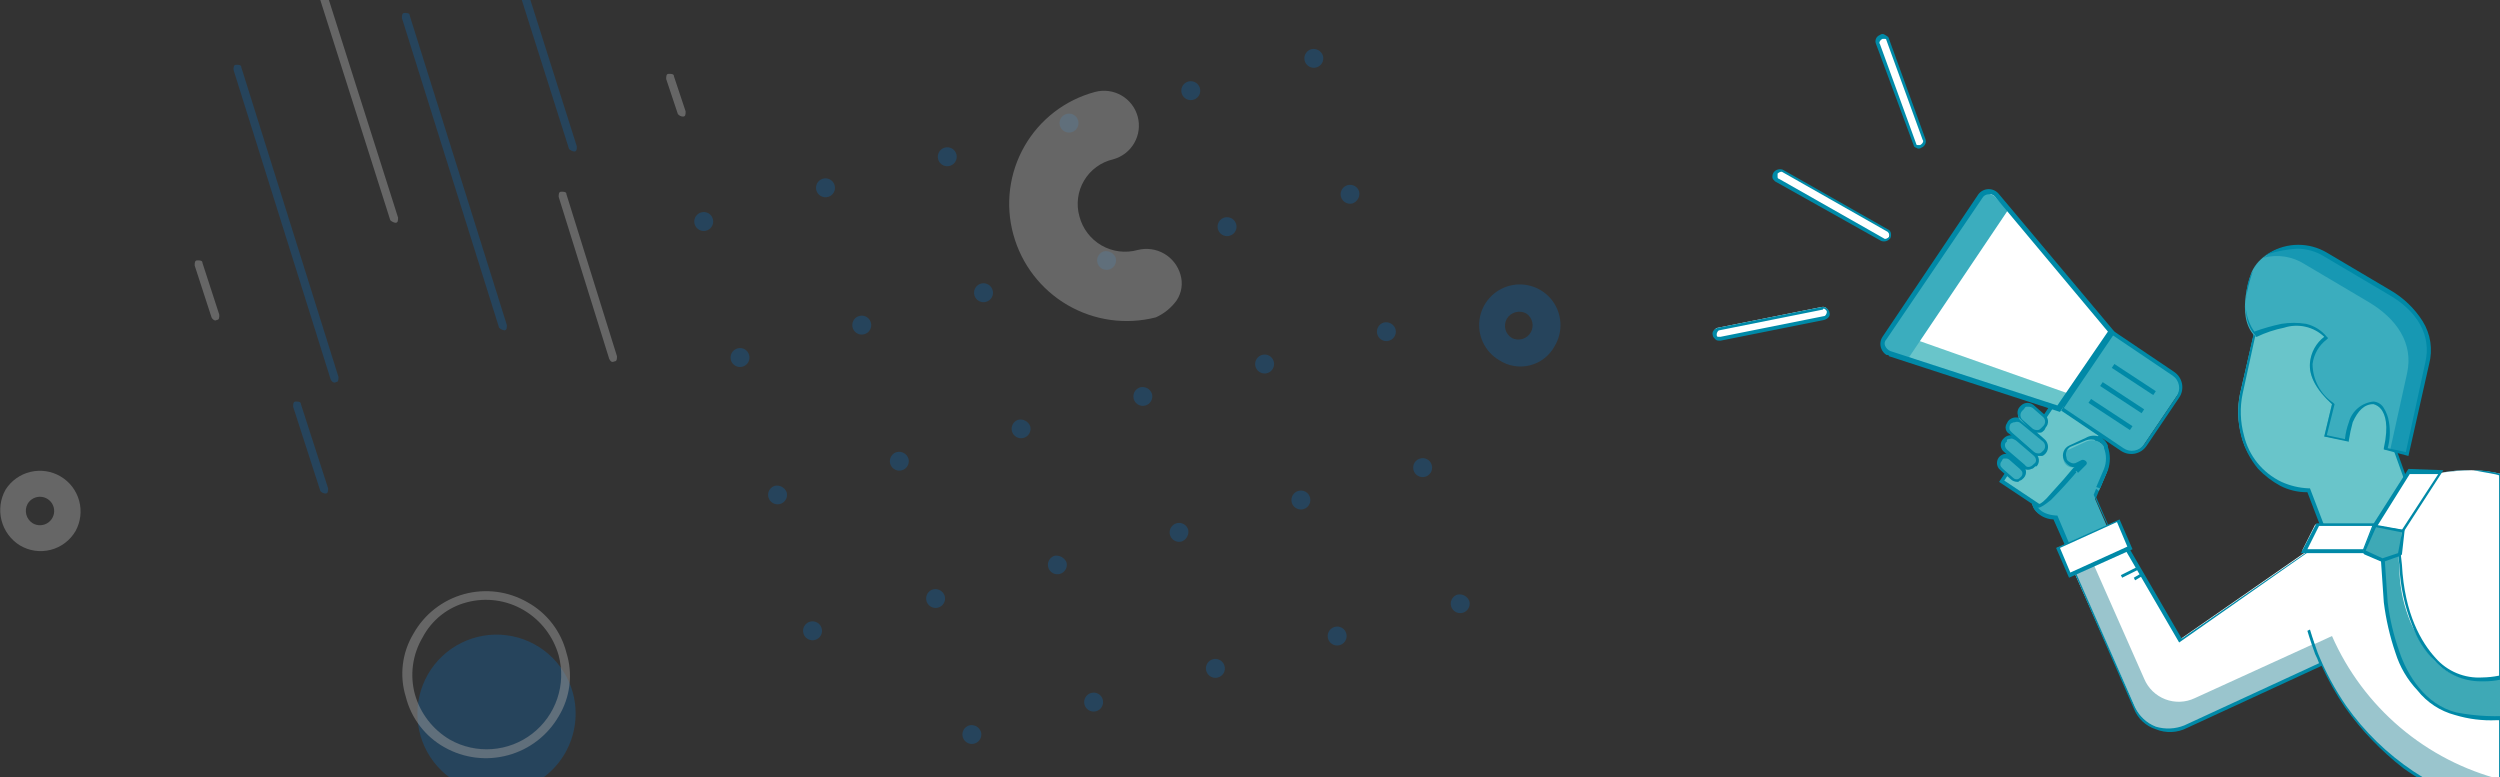 <svg width="193" height="60" viewBox="0 0 193 60" fill="none" xmlns="http://www.w3.org/2000/svg">
<rect x="0" y="0" width="193" height="60" fill="#333333" stroke="none"/>
<g clip-path="url(#clip0_3400_24590)">
<path d="M186.73 40L184.73 34.4L185.63 34.1L186.63 28.3L184.13 27.4L183.33 25.3L182.63 25.7L174.43 23.9L172.93 30.4C172.712 31.46 172.746 32.556 173.03 33.6C173.303 34.762 173.95 35.802 174.871 36.561C175.792 37.32 176.937 37.755 178.13 37.8L179.43 41.2L186.73 40Z" fill="#69C5CA"/>
<path d="M179.43 41.4L186.93 40.1L184.93 34.5L185.73 34.2L186.83 28.3L184.33 27.4L183.53 25.3L182.73 25.7L174.43 23.8L172.93 30.4C172.713 31.493 172.747 32.622 173.03 33.7C173.279 34.617 173.722 35.47 174.33 36.2C174.827 36.718 175.4 37.156 176.03 37.5C176.679 37.835 177.4 38.007 178.13 38L179.43 41.4ZM186.63 39.9L179.63 41.1L178.33 37.7H178.23C177.504 37.67 176.791 37.501 176.13 37.2C175.407 36.856 174.771 36.354 174.269 35.731C173.767 35.108 173.412 34.379 173.23 33.6C172.946 32.556 172.912 31.46 173.13 30.4L174.53 24L182.73 25.8L183.33 25.5L184.13 27.5L186.53 28.4L185.53 34L184.63 34.3L186.63 39.9Z" fill="#0089A7"/>
<path d="M185.83 35L187.33 28C187.83 25.6 186.53 23.7 184.33 22.5L179.43 19.6C178.782 19.207 178.038 19 177.28 19C176.522 19 175.778 19.207 175.13 19.6C174.556 19.913 174.099 20.404 173.83 21C173.83 21 172.53 24.3 174.03 25.9C174.03 25.9 177.93 24 179.53 26.1C179.53 26.1 176.53 28.1 180.03 31.2L179.43 33.7L181.13 34C181.13 34 181.33 31.1 183.23 31.1C183.23 31.1 184.83 31.2 184.13 34.7L185.83 35Z" fill="#3BADBE"/>
<path d="M174.73 19.9C175.269 19.756 175.832 19.726 176.383 19.812C176.934 19.898 177.461 20.098 177.93 20.4L182.83 23.3C185.03 24.6 186.33 26.5 185.83 28.8L184.53 34.7L185.83 35L187.33 28C187.83 25.6 186.53 23.7 184.33 22.5L179.43 19.6C178.782 19.207 178.038 19 177.28 19C176.522 19 175.778 19.207 175.13 19.6C175.016 19.724 174.88 19.825 174.73 19.9Z" fill="#1798B3"/>
<path d="M178.33 48.7C179.301 52.143 181.191 55.257 183.799 57.706C186.407 60.155 189.633 61.847 193.13 62.6V36.6C190.57 35.989 187.876 36.308 185.53 37.5L183.33 40.7H179.13L178.73 42.1L168.23 49.4L163.93 42L159.83 43.5L164.73 54.5C164.885 54.857 165.109 55.179 165.39 55.448C165.671 55.717 166.003 55.928 166.366 56.067C166.729 56.207 167.116 56.273 167.505 56.261C167.893 56.25 168.276 56.161 168.63 56L179.03 51.2" fill="white"/>
<path d="M159.93 43.6L164.83 54.6C164.985 54.957 165.209 55.279 165.49 55.548C165.771 55.817 166.103 56.028 166.466 56.167C166.829 56.307 167.216 56.373 167.605 56.361C167.993 56.35 168.376 56.261 168.73 56.1L179.23 51.2C180.452 54.072 182.357 56.603 184.78 58.572C187.202 60.542 190.068 61.89 193.13 62.5V60.2C190.247 59.467 187.568 58.086 185.298 56.163C183.028 54.239 181.227 51.824 180.03 49.1L178.73 49.7H178.63L169.43 53.9C169.077 54.067 168.694 54.16 168.303 54.174C167.913 54.189 167.524 54.124 167.159 53.984C166.795 53.843 166.463 53.631 166.182 53.359C165.902 53.087 165.68 52.76 165.53 52.4L161.33 42.9L159.93 43.6Z" fill="#9AC5CD"/>
<path d="M160.53 36.2L162.53 36.4L161.73 38.5L162.73 40.8L163.13 41.7L159.73 42.6L158.53 40C156.83 39.9 156.83 38.6 156.83 38.6C158.183 38.002 159.432 37.191 160.53 36.2Z" fill="#3BADBE"/>
<path d="M159.73 42.8L163.33 41.8L162.83 40.7L161.83 38.4L162.73 36.2L160.53 36C159.458 37.004 158.245 37.846 156.93 38.5H156.83V38.6C156.846 38.845 156.914 39.084 157.03 39.3C157.201 39.54 157.426 39.737 157.686 39.876C157.946 40.015 158.235 40.092 158.53 40.1L159.73 42.8ZM163.03 41.6L159.93 42.4L158.83 39.8H158.73C157.33 39.7 157.13 38.9 157.13 38.6C158.416 37.947 159.596 37.105 160.63 36.1L162.43 36.2L161.63 38.2L162.73 40.6L163.03 41.6Z" fill="#0089A7"/>
<path d="M193.23 62.8V36.6H193.13C192.382 36.389 191.607 36.288 190.83 36.3C190.027 36.317 189.225 36.384 188.43 36.5C187.434 36.694 186.461 36.996 185.53 37.4L183.43 40.6H179.23L178.83 42.1L168.43 49.3L164.13 41.9L159.83 43.5L164.73 54.7C164.876 55.077 165.104 55.416 165.398 55.693C165.692 55.97 166.045 56.178 166.43 56.3C166.814 56.457 167.227 56.529 167.641 56.512C168.055 56.495 168.461 56.389 168.83 56.2L179.23 51.4C179.74 52.515 180.342 53.585 181.03 54.6C182.293 56.378 183.809 57.961 185.53 59.3C187.812 60.928 190.396 62.084 193.13 62.7L193.23 62.8ZM192.93 36.7V62.4C188.16 61.306 183.959 58.493 181.13 54.5C180.249 53.218 179.511 51.843 178.93 50.4C178.53 49.3 178.33 48.6 178.33 48.6L178.13 48.7C178.13 48.7 178.33 49.4 178.73 50.5C178.848 50.725 178.948 50.959 179.03 51.2L168.63 56C167.929 56.282 167.153 56.317 166.43 56.1C165.723 55.825 165.15 55.288 164.83 54.6L160.03 43.7L163.93 42.2L168.23 49.6L178.93 42.1L179.33 40.7H183.53L185.73 37.4C187.351 36.624 189.134 36.247 190.93 36.3C191.93 36.5 192.73 36.6 192.93 36.7Z" fill="#0089A7"/>
<path d="M183.33 40.6L185.43 41L188.43 36.5H186.03L183.33 40.6Z" fill="white"/>
<path d="M185.53 41.1L188.63 36.3L185.93 36.2L183.13 40.6L185.53 41.1ZM188.23 36.6L185.43 40.9L183.53 40.6L186.03 36.6H188.23Z" fill="#0089A7"/>
<path d="M183.23 40.5L182.33 42.5H177.73L178.73 40.5H183.23Z" fill="white"/>
<path d="M182.53 42.7L183.53 40.4H178.83L177.63 42.7H182.53ZM183.13 40.6L182.43 42.4H178.13L179.03 40.6H183.13Z" fill="#0089A7"/>
<path d="M183.93 42.1L184.23 46.5C184.23 46.5 184.83 53.9 189.73 55.1C191.311 55.41 192.929 55.477 194.53 55.3L195.73 53.6L194.13 52C193.334 52.318 192.487 52.488 191.63 52.5C190.941 52.533 190.254 52.416 189.615 52.157C188.976 51.898 188.401 51.503 187.93 51C186.182 48.971 185.223 46.379 185.23 43.7L185.03 41.9L183.93 42.1Z" fill="#3EA9B6"/>
<path d="M192.73 55.6C193.298 55.614 193.867 55.58 194.43 55.5C194.456 55.5 194.482 55.489 194.501 55.471C194.519 55.452 194.53 55.426 194.53 55.4L195.73 53.7V53.5L194.33 51.8C194.317 51.787 194.301 51.776 194.284 51.769C194.267 51.762 194.249 51.758 194.23 51.758C194.211 51.758 194.193 51.762 194.176 51.769C194.159 51.776 194.143 51.787 194.13 51.8C193.334 52.118 192.487 52.288 191.63 52.3C190.955 52.342 190.28 52.228 189.656 51.968C189.031 51.708 188.475 51.309 188.03 50.8C186.93 49.6 185.63 47.4 185.43 43.6L185.23 41.8C185.23 41.773 185.219 41.748 185.201 41.729C185.182 41.711 185.156 41.7 185.13 41.7H185.03L183.83 42C183.803 42 183.778 42.011 183.759 42.029C183.741 42.048 183.73 42.073 183.73 42.1L184.03 46.5C184.195 47.827 184.497 49.134 184.93 50.4C185.268 51.484 185.849 52.476 186.63 53.3C187.366 54.23 188.383 54.897 189.53 55.2C190.566 55.514 191.648 55.649 192.73 55.6ZM194.33 55.2C192.762 55.368 191.178 55.301 189.63 55C187.23 54.4 185.83 52.1 185.23 50.3C184.792 49.07 184.49 47.796 184.33 46.5L184.03 42.2L185.03 42L185.23 43.6C185.29 45.212 185.628 46.803 186.23 48.3C186.592 49.314 187.172 50.236 187.93 51C188.384 51.504 188.94 51.907 189.56 52.183C190.18 52.458 190.851 52.601 191.53 52.6H191.73C192.589 52.605 193.439 52.435 194.23 52.1L195.53 53.6L194.33 55.2Z" fill="#0089A7"/>
<path d="M185.43 41L183.23 40.6L182.43 42.6L183.93 43.3L185.33 42.8L185.43 41Z" fill="#3EA9B6"/>
<path d="M183.93 43.4L185.33 42.9L185.43 42.8L185.63 41C185.63 40.9 185.63 40.9 185.53 40.9L183.33 40.5C183.23 40.5 183.23 40.5 183.23 40.6L182.43 42.6C182.43 42.7 182.43 42.7 182.53 42.8L183.93 43.4ZM185.13 42.7L183.93 43.1L182.63 42.5L183.43 40.7L185.43 41.1L185.13 42.7Z" fill="#0089A7"/>
<path d="M164.93 43.8L165.03 44L163.83 44.6L163.73 44.4L164.93 43.8Z" fill="#0089A7"/>
<path d="M165.23 44.3L165.33 44.5L164.83 44.8L164.73 44.6L165.23 44.3Z" fill="#0089A7"/>
<path d="M148.03 11.3C148.048 11.323 148.07 11.341 148.096 11.354C148.122 11.367 148.151 11.373 148.18 11.373C148.209 11.373 148.237 11.367 148.263 11.354C148.289 11.341 148.312 11.323 148.33 11.3C148.377 11.282 148.42 11.254 148.455 11.218C148.491 11.182 148.519 11.14 148.538 11.093C148.557 11.046 148.566 10.996 148.564 10.946C148.563 10.895 148.551 10.846 148.53 10.8L145.73 3.1C145.69 3.007 145.615 2.934 145.521 2.897C145.428 2.859 145.323 2.86 145.23 2.9C145.137 2.94 145.064 3.015 145.026 3.109C144.989 3.202 144.99 3.307 145.03 3.4L147.83 11.1C147.835 11.152 147.857 11.2 147.894 11.236C147.93 11.273 147.978 11.296 148.03 11.3Z" fill="white"/>
<path d="M147.93 11.4C147.985 11.449 148.056 11.476 148.13 11.476C148.204 11.476 148.275 11.449 148.33 11.4C148.397 11.376 148.459 11.338 148.511 11.289C148.563 11.24 148.604 11.181 148.632 11.115C148.661 11.05 148.675 10.979 148.674 10.908C148.674 10.836 148.659 10.765 148.63 10.7L145.83 3C145.83 2.9 145.73 2.8 145.53 2.7C145.475 2.651 145.404 2.624 145.33 2.624C145.256 2.624 145.185 2.651 145.13 2.7C145.063 2.724 145.001 2.762 144.949 2.811C144.897 2.86 144.856 2.919 144.828 2.985C144.799 3.05 144.785 3.121 144.785 3.193C144.786 3.264 144.801 3.335 144.83 3.4L147.73 11.2C147.734 11.252 147.757 11.3 147.794 11.336C147.83 11.373 147.878 11.396 147.93 11.4ZM145.53 3C145.556 3 145.582 3.011 145.601 3.029C145.619 3.048 145.63 3.074 145.63 3.1L148.43 10.8C148.53 10.9 148.43 11.1 148.23 11.2H148.03C148.003 11.2 147.978 11.19 147.959 11.171C147.941 11.152 147.93 11.127 147.93 11.1L145.13 3.4C145.03 3.3 145.13 3.1 145.33 3H145.53Z" fill="#0089A7"/>
<path d="M132.53 26.1C132.63 26.1 132.73 26.2 132.83 26.1L140.83 24.5C140.936 24.474 141.027 24.406 141.084 24.312C141.14 24.218 141.156 24.106 141.13 24C141.103 23.894 141.036 23.803 140.942 23.747C140.848 23.69 140.736 23.674 140.63 23.7L132.63 25.3C132.575 25.309 132.523 25.329 132.477 25.36C132.43 25.391 132.392 25.432 132.363 25.48C132.335 25.528 132.317 25.581 132.311 25.636C132.305 25.692 132.312 25.747 132.33 25.8C132.33 25.9 132.43 26 132.53 26.1Z" fill="white"/>
<path d="M132.43 26.2C132.53 26.3 132.63 26.3 132.83 26.3L140.83 24.7C141.13 24.6 141.33 24.4 141.23 24.1C141.23 24 141.13 23.9 141.03 23.8C140.93 23.7 140.83 23.7 140.63 23.7L132.63 25.3C132.33 25.4 132.13 25.6 132.23 25.9C132.23 26 132.33 26.1 132.43 26.2ZM140.93 23.9C141.03 24 141.03 24 141.03 24.1C141.03 24.2 140.93 24.4 140.83 24.4L132.83 26H132.63C132.53 26 132.53 25.9 132.53 25.8C132.53 25.7 132.63 25.5 132.73 25.5L140.73 23.9C140.73 23.8 140.83 23.8 140.93 23.9Z" fill="#0089A7"/>
<path d="M145.33 18.5C145.376 18.521 145.425 18.533 145.476 18.534C145.526 18.536 145.576 18.527 145.623 18.508C145.67 18.489 145.712 18.461 145.748 18.425C145.784 18.39 145.811 18.347 145.83 18.3C145.867 18.217 145.878 18.124 145.86 18.034C145.842 17.945 145.796 17.863 145.73 17.8L137.63 13.2C137.584 13.179 137.535 13.167 137.484 13.166C137.434 13.164 137.384 13.173 137.337 13.192C137.29 13.211 137.247 13.239 137.212 13.275C137.176 13.31 137.148 13.353 137.13 13.4C137.093 13.483 137.082 13.576 137.1 13.666C137.118 13.756 137.163 13.837 137.23 13.9L145.33 18.5Z" fill="white"/>
<path d="M145.23 18.6C145.353 18.645 145.487 18.649 145.612 18.614C145.738 18.578 145.849 18.503 145.93 18.4C146.03 18.2 146.03 17.8 145.73 17.7L137.63 13.1C137.507 13.055 137.373 13.051 137.248 13.086C137.122 13.122 137.011 13.197 136.93 13.3C136.85 13.417 136.815 13.559 136.83 13.7C136.83 13.8 136.93 13.9 137.03 14L145.23 18.6ZM145.43 18.4L137.33 13.8C137.23 13.8 137.23 13.7 137.23 13.6V13.4C137.33 13.3 137.53 13.2 137.63 13.3L145.73 17.9C145.83 18 145.93 18.2 145.83 18.3C145.73 18.4 145.53 18.5 145.43 18.4Z" fill="#0089A7"/>
<path d="M158.83 42.3L163.53 40.2L164.43 42.3L159.73 44.4L158.83 42.3Z" fill="white"/>
<path d="M159.73 44.6L164.63 42.4L163.63 40.1L158.73 42.3L159.73 44.6ZM164.23 42.2L159.83 44.2L159.03 42.3L163.43 40.3L164.23 42.2Z" fill="#0089A7"/>
<path d="M158.63 31.1L154.53 37.1L157.33 39C157.33 39 158.13 39.2 162.33 33.6L158.63 31.1Z" fill="#69C5CA"/>
<path d="M154.33 37.2L157.33 39.2C157.53 39.2 157.83 39 158.33 38.6C159.833 37.086 161.205 35.447 162.43 33.7L162.53 33.6L158.53 30.9L154.33 37.2ZM157.43 38.9L154.73 37.1L158.63 31.3L162.03 33.6C160.886 35.171 159.65 36.674 158.33 38.1C157.83 38.7 157.53 38.9 157.43 38.9Z" fill="#0089A7"/>
<path d="M163.83 34.7L159.03 31.5L162.93 25.6L167.73 28.8C167.879 28.889 168.006 29.01 168.104 29.153C168.201 29.297 168.266 29.46 168.295 29.631C168.323 29.802 168.314 29.977 168.269 30.145C168.223 30.312 168.142 30.467 168.03 30.6L165.53 34.3C165.451 34.445 165.343 34.572 165.212 34.672C165.081 34.772 164.93 34.843 164.77 34.881C164.609 34.919 164.442 34.922 164.28 34.891C164.119 34.86 163.965 34.795 163.83 34.7Z" fill="#3BADBE"/>
<path d="M158.83 31.5L163.73 34.8C163.887 34.907 164.064 34.981 164.25 35.019C164.436 35.056 164.628 35.056 164.814 35.019C165 34.982 165.177 34.908 165.334 34.802C165.491 34.696 165.626 34.559 165.73 34.4L168.23 30.7C168.337 30.543 168.411 30.366 168.449 30.18C168.486 29.994 168.486 29.802 168.449 29.616C168.412 29.43 168.338 29.253 168.232 29.096C168.125 28.939 167.989 28.804 167.83 28.7L162.93 25.4L158.83 31.5ZM167.73 29C167.855 29.085 167.962 29.194 168.044 29.321C168.127 29.448 168.184 29.589 168.212 29.738C168.24 29.886 168.238 30.039 168.207 30.187C168.176 30.335 168.115 30.475 168.03 30.6L165.53 34.3C165.445 34.425 165.336 34.532 165.209 34.614C165.082 34.697 164.941 34.754 164.792 34.782C164.644 34.81 164.491 34.808 164.343 34.777C164.195 34.746 164.055 34.685 163.93 34.6L159.33 31.5L163.13 25.9L167.73 29Z" fill="#0089A7"/>
<path d="M163.03 25.6L159.03 31.6L145.93 27.3C145.815 27.26 145.71 27.193 145.625 27.106C145.539 27.019 145.474 26.914 145.436 26.798C145.397 26.682 145.386 26.559 145.402 26.438C145.418 26.317 145.462 26.201 145.53 26.1L152.93 15.2C153.003 15.1 153.097 15.018 153.205 14.957C153.314 14.897 153.434 14.861 153.557 14.852C153.68 14.842 153.804 14.86 153.921 14.902C154.037 14.945 154.142 15.013 154.23 15.1L163.03 25.6Z" fill="white"/>
<path d="M159.33 31.3L159.13 31.7L146.13 27.4C146.015 27.36 145.91 27.293 145.825 27.206C145.739 27.119 145.674 27.014 145.636 26.898C145.597 26.782 145.586 26.659 145.602 26.538C145.618 26.417 145.662 26.301 145.73 26.2L146.13 25.6L159.73 30.4L159.33 31.3Z" fill="#69C5CA"/>
<path d="M163.23 28.1L166.43 30.2L166.23 30.5L163.03 28.4L163.23 28.1Z" fill="#0089A7"/>
<path d="M162.33 29.5L165.53 31.6L165.33 31.9L162.13 29.8L162.33 29.5Z" fill="#0089A7"/>
<path d="M161.43 30.8L164.63 32.9L164.43 33.2L161.23 31.1L161.43 30.8Z" fill="#0089A7"/>
<path d="M145.23 26.5L145.73 27.2L147.23 27.8L155.03 16.2L153.93 15.1L153.13 14.8L145.23 26.5Z" fill="#3BADBE"/>
<path d="M145.83 27.5L159.03 31.8L163.23 25.6L154.33 15C154.237 14.876 154.116 14.775 153.977 14.706C153.838 14.636 153.685 14.6 153.53 14.6C153.375 14.6 153.222 14.636 153.083 14.706C152.944 14.775 152.823 14.876 152.73 15L145.33 26C145.244 26.131 145.19 26.282 145.172 26.438C145.155 26.594 145.175 26.753 145.23 26.9C145.305 27.106 145.445 27.282 145.63 27.4C145.73 27.4 145.83 27.4 145.83 27.5ZM154.03 15.2L162.73 25.6L158.83 31.3L145.93 27.1C145.751 27.021 145.609 26.879 145.53 26.7C145.493 26.617 145.482 26.524 145.5 26.434C145.518 26.344 145.563 26.263 145.63 26.2L153.03 15.3C153.077 15.208 153.149 15.131 153.237 15.078C153.325 15.025 153.427 14.998 153.53 15C153.671 14.985 153.813 15.02 153.93 15.1L154.03 15.2Z" fill="#0089A7"/>
<path d="M160.23 36.4C160.43 36.3 160.73 35.9 160.83 35.9V35.8C160.83 35.8 160.73 35.7 160.73 35.8L160.33 36C160.24 36.049 160.14 36.078 160.037 36.084C159.934 36.09 159.832 36.073 159.736 36.035C159.641 35.997 159.555 35.938 159.485 35.863C159.414 35.788 159.362 35.698 159.33 35.6C159.23 35.2 159.33 34.8 159.73 34.7L161.03 34.1C161.174 34.033 161.33 33.996 161.489 33.99C161.648 33.984 161.807 34.01 161.955 34.065C162.104 34.121 162.241 34.206 162.356 34.315C162.472 34.424 162.565 34.555 162.63 34.7V34.8C162.83 35.349 162.83 35.951 162.63 36.5L162.03 37.9" fill="#3BADBE"/>
<path d="M162.13 37.7L162.73 36.3C162.93 35.717 162.93 35.083 162.73 34.5V34.4C162.669 34.24 162.575 34.096 162.455 33.975C162.334 33.855 162.189 33.761 162.03 33.7C161.866 33.642 161.692 33.621 161.519 33.638C161.346 33.656 161.179 33.711 161.03 33.8L159.73 34.4C159.533 34.495 159.382 34.663 159.307 34.869C159.232 35.074 159.24 35.301 159.33 35.5C159.443 35.713 159.617 35.887 159.83 36C159.94 36.05 160.059 36.075 160.18 36.075C160.301 36.075 160.42 36.05 160.53 36L160.73 35.8L160.23 36.3L160.43 36.5L161.03 35.9C161.053 35.882 161.071 35.859 161.084 35.834C161.097 35.807 161.103 35.779 161.103 35.75C161.103 35.721 161.097 35.693 161.084 35.666C161.071 35.641 161.053 35.618 161.03 35.6C160.99 35.562 160.943 35.534 160.891 35.516C160.839 35.499 160.784 35.493 160.73 35.5L160.33 35.7C160.256 35.749 160.169 35.776 160.08 35.776C159.991 35.776 159.904 35.749 159.83 35.7C159.63 35.6 159.53 35.5 159.53 35.3C159.479 35.153 159.481 34.992 159.536 34.846C159.591 34.7 159.695 34.578 159.83 34.5L161.03 34C161.287 33.9 161.573 33.9 161.83 34C161.958 34.039 162.078 34.103 162.181 34.189C162.284 34.275 162.369 34.381 162.43 34.5V34.6C162.63 35.115 162.63 35.685 162.43 36.2L161.83 37.6L162.13 37.7Z" fill="#0089A7"/>
<path d="M157.83 34.9C157.884 34.835 157.924 34.76 157.948 34.679C157.972 34.598 157.98 34.513 157.971 34.429C157.961 34.345 157.935 34.264 157.894 34.19C157.853 34.116 157.797 34.052 157.73 34L156.03 32.5C155.897 32.394 155.728 32.345 155.559 32.364C155.39 32.382 155.236 32.467 155.13 32.6C155.024 32.733 154.975 32.902 154.994 33.071C155.012 33.239 155.097 33.394 155.23 33.5L157.03 35C157.087 35.052 157.154 35.09 157.227 35.114C157.3 35.137 157.377 35.144 157.453 35.135C157.529 35.125 157.602 35.099 157.667 35.059C157.732 35.018 157.788 34.964 157.83 34.9Z" fill="#3BADBE"/>
<path d="M157.63 35.2C157.73 35.2 157.83 35.1 157.93 35C158.06 34.84 158.123 34.635 158.104 34.43C158.085 34.224 157.987 34.034 157.83 33.9L156.13 32.4C155.97 32.27 155.765 32.207 155.56 32.226C155.354 32.245 155.164 32.343 155.03 32.5C154.93 32.7 154.83 32.8 154.83 33C154.828 33.103 154.855 33.205 154.908 33.293C154.961 33.381 155.038 33.453 155.13 33.5L156.83 35C157.03 35.1 157.13 35.2 157.33 35.2H157.63ZM155.53 32.6C155.613 32.563 155.706 32.552 155.796 32.57C155.886 32.588 155.967 32.633 156.03 32.7L157.73 34.1C157.778 34.145 157.816 34.199 157.842 34.259C157.868 34.319 157.882 34.384 157.882 34.45C157.882 34.516 157.868 34.581 157.842 34.641C157.816 34.701 157.778 34.755 157.73 34.8C157.63 34.9 157.53 35 157.43 35C157.289 35.015 157.147 34.98 157.03 34.9L155.33 33.4C155.23 33.3 155.13 33.2 155.13 33.1C155.115 32.959 155.15 32.817 155.23 32.7C155.43 32.6 155.43 32.6 155.53 32.6Z" fill="#0089A7"/>
<path d="M157.03 36C157.09 35.941 157.137 35.871 157.17 35.794C157.202 35.717 157.219 35.634 157.219 35.55C157.219 35.466 157.202 35.383 157.17 35.306C157.137 35.229 157.09 35.159 157.03 35.1L155.63 33.9C155.573 33.848 155.506 33.81 155.433 33.786C155.36 33.763 155.283 33.756 155.207 33.766C155.131 33.775 155.058 33.801 154.993 33.841C154.928 33.882 154.872 33.936 154.83 34H154.73C154.678 34.057 154.64 34.124 154.616 34.197C154.593 34.27 154.586 34.347 154.596 34.423C154.605 34.499 154.631 34.572 154.671 34.637C154.712 34.702 154.766 34.758 154.83 34.8L156.23 36C156.341 36.096 156.483 36.15 156.63 36.15C156.777 36.15 156.919 36.096 157.03 36Z" fill="#3BADBE"/>
<path d="M156.83 36.2C156.93 36.2 157.03 36.1 157.13 36H157.23C157.293 35.93 157.341 35.847 157.37 35.757C157.4 35.667 157.41 35.572 157.401 35.478C157.391 35.384 157.362 35.293 157.316 35.211C157.269 35.128 157.206 35.056 157.13 35L155.73 33.8C155.595 33.673 155.416 33.602 155.23 33.602C155.044 33.602 154.865 33.673 154.73 33.8L154.63 33.9C154.567 33.97 154.519 34.053 154.49 34.143C154.46 34.233 154.45 34.328 154.459 34.422C154.469 34.516 154.498 34.607 154.544 34.69C154.591 34.772 154.654 34.844 154.73 34.9L156.13 36.1C156.223 36.186 156.339 36.242 156.464 36.26C156.589 36.278 156.717 36.257 156.83 36.2ZM155.13 33.9C155.33 33.8 155.43 33.9 155.63 34L157.03 35.2C157.23 35.4 157.23 35.7 157.03 35.8L156.93 35.9C156.73 36.1 156.43 36.1 156.33 35.9L154.93 34.7C154.73 34.5 154.73 34.2 154.93 34.1V34C154.93 33.9 155.03 33.9 155.13 33.9Z" fill="#0089A7"/>
<path d="M156.13 36.9C156.182 36.843 156.22 36.776 156.244 36.703C156.267 36.63 156.274 36.553 156.264 36.477C156.255 36.401 156.229 36.328 156.189 36.263C156.148 36.198 156.094 36.142 156.03 36.1L155.23 35.4C155.111 35.307 154.959 35.266 154.809 35.284C154.659 35.303 154.523 35.381 154.43 35.5C154.337 35.619 154.296 35.771 154.314 35.921C154.333 36.071 154.411 36.207 154.53 36.3L155.33 37C155.46 37.058 155.603 37.079 155.744 37.061C155.885 37.044 156.018 36.988 156.13 36.9Z" fill="#3BADBE"/>
<path d="M155.93 37.1C156.03 37.1 156.13 37 156.23 36.9C156.295 36.83 156.344 36.748 156.374 36.658C156.404 36.568 156.415 36.472 156.406 36.377C156.396 36.283 156.367 36.191 156.319 36.109C156.272 36.027 156.207 35.956 156.13 35.9L155.33 35.2C155.194 35.087 155.02 35.028 154.843 35.036C154.666 35.044 154.499 35.118 154.373 35.243C154.248 35.368 154.174 35.536 154.166 35.713C154.158 35.89 154.217 36.064 154.33 36.2L155.23 37C155.367 37.126 155.545 37.197 155.73 37.2C155.83 37.2 155.83 37.2 155.93 37.1ZM154.73 35.4H154.83C154.884 35.394 154.939 35.399 154.991 35.416C155.043 35.434 155.09 35.462 155.13 35.5L155.93 36.2C156.03 36.3 156.13 36.4 156.13 36.5C156.137 36.554 156.131 36.609 156.114 36.661C156.096 36.713 156.068 36.761 156.03 36.8C155.93 36.9 155.83 37 155.73 37C155.676 37.007 155.621 37.001 155.569 36.984C155.517 36.966 155.47 36.938 155.43 36.9L154.63 36.2C154.53 36.1 154.43 36 154.43 35.9C154.423 35.846 154.429 35.791 154.446 35.739C154.464 35.687 154.492 35.639 154.53 35.6C154.63 35.4 154.63 35.4 154.73 35.4Z" fill="#0089A7"/>
<path d="M157.73 33.1L157.83 33C157.883 32.934 157.922 32.859 157.945 32.778C157.969 32.697 157.976 32.613 157.967 32.529C157.957 32.446 157.932 32.365 157.891 32.291C157.85 32.217 157.796 32.153 157.73 32.1L156.93 31.4C156.864 31.347 156.789 31.308 156.708 31.285C156.627 31.261 156.543 31.254 156.459 31.263C156.376 31.273 156.295 31.298 156.221 31.339C156.147 31.38 156.082 31.434 156.03 31.5L155.93 31.6C155.877 31.666 155.838 31.741 155.815 31.822C155.791 31.902 155.784 31.987 155.793 32.071C155.803 32.154 155.828 32.235 155.869 32.309C155.91 32.383 155.964 32.447 156.03 32.5L156.83 33.2C156.97 33.285 157.134 33.322 157.297 33.304C157.46 33.286 157.612 33.214 157.73 33.1Z" fill="#3BADBE"/>
<path d="M157.53 33.4C157.63 33.4 157.73 33.3 157.83 33.2L157.93 33C157.995 32.93 158.044 32.848 158.074 32.758C158.104 32.668 158.115 32.572 158.106 32.477C158.096 32.383 158.067 32.291 158.019 32.209C157.972 32.127 157.907 32.056 157.83 32L157.03 31.3C156.895 31.173 156.716 31.102 156.53 31.102C156.344 31.102 156.165 31.173 156.03 31.3L155.93 31.4C155.865 31.47 155.816 31.552 155.786 31.642C155.756 31.733 155.745 31.828 155.754 31.923C155.764 32.017 155.793 32.109 155.841 32.191C155.888 32.273 155.953 32.345 156.03 32.4L156.73 33.2C156.867 33.325 157.045 33.397 157.23 33.4H157.53ZM156.43 31.4H156.53C156.671 31.385 156.813 31.421 156.93 31.5L157.73 32.2C157.778 32.245 157.816 32.299 157.842 32.359C157.868 32.419 157.882 32.484 157.882 32.55C157.882 32.616 157.868 32.681 157.842 32.741C157.816 32.801 157.778 32.855 157.73 32.9L157.63 33C157.53 33.1 157.43 33.2 157.33 33.2C157.189 33.215 157.047 33.18 156.93 33.1L156.13 32.4C156.082 32.355 156.044 32.301 156.018 32.241C155.992 32.181 155.978 32.116 155.978 32.05C155.978 31.984 155.992 31.919 156.018 31.859C156.044 31.799 156.082 31.745 156.13 31.7L156.23 31.6C156.33 31.5 156.33 31.4 156.43 31.4Z" fill="#0089A7"/>
<path d="M185.93 35.2L187.53 28.1C187.676 27.545 187.707 26.966 187.621 26.398C187.535 25.831 187.334 25.287 187.03 24.8C186.404 23.809 185.546 22.985 184.53 22.4L179.63 19.5C178.963 19.107 178.204 18.899 177.43 18.899C176.656 18.899 175.896 19.107 175.23 19.5C174.651 19.807 174.193 20.3 173.93 20.9C173.713 21.519 173.545 22.154 173.43 22.8C173.329 23.328 173.329 23.871 173.43 24.4C173.496 24.962 173.741 25.488 174.13 25.9V26H174.23C174.898 25.68 175.604 25.445 176.33 25.3C176.862 25.126 177.431 25.099 177.977 25.223C178.522 25.346 179.025 25.614 179.43 26C179.118 26.239 178.859 26.54 178.669 26.884C178.48 27.229 178.364 27.608 178.33 28C178.23 29 178.83 30.1 180.03 31.2L179.43 33.7L181.33 34.1V34C181.402 33.528 181.502 33.06 181.63 32.6C182.03 31.7 182.53 31.2 183.23 31.2C183.468 31.264 183.679 31.405 183.83 31.6C184.13 32 184.43 32.8 184.03 34.6V34.7L185.93 35.2ZM177.33 19.2C178.073 19.198 178.801 19.406 179.43 19.8L184.33 22.7C186.63 24 187.73 25.9 187.23 28L185.73 34.9L184.33 34.6C184.508 33.949 184.543 33.266 184.43 32.6C184.375 32.209 184.239 31.835 184.03 31.5C183.948 31.357 183.832 31.237 183.693 31.15C183.553 31.062 183.394 31.011 183.23 31C182.789 31.043 182.37 31.219 182.031 31.505C181.692 31.79 181.447 32.172 181.33 32.6C181.176 33.019 181.075 33.456 181.03 33.9L179.63 33.6L180.23 31.2L180.13 31.1C179.639 30.768 179.237 30.321 178.958 29.798C178.679 29.275 178.532 28.692 178.53 28.1C178.577 27.726 178.699 27.365 178.887 27.038C179.076 26.712 179.329 26.427 179.63 26.2L179.73 26.1L179.63 26C179.221 25.5 178.659 25.148 178.03 25C177.401 24.899 176.759 24.899 176.13 25C175.417 25.151 174.715 25.351 174.03 25.6C173.74 25.182 173.538 24.709 173.435 24.211C173.332 23.713 173.33 23.199 173.43 22.7C173.443 22.067 173.615 21.448 173.93 20.9C174.158 20.335 174.585 19.872 175.13 19.6C175.845 19.379 176.583 19.245 177.33 19.2Z" fill="#0089A7"/>
<g opacity="0.5">
<path opacity="0.5" d="M112.53 45.9C112.391 45.939 112.267 46.019 112.173 46.129C112.079 46.239 112.02 46.375 112.003 46.518C111.987 46.662 112.013 46.807 112.079 46.936C112.145 47.064 112.248 47.17 112.374 47.241C112.5 47.311 112.645 47.342 112.789 47.33C112.933 47.318 113.07 47.264 113.183 47.174C113.296 47.084 113.38 46.962 113.424 46.824C113.468 46.687 113.47 46.539 113.43 46.4C113.361 46.225 113.234 46.08 113.07 45.989C112.905 45.897 112.715 45.866 112.53 45.9Z" fill="#0076D6"/>
<path opacity="0.5" d="M109.63 35.4C109.491 35.439 109.367 35.519 109.273 35.629C109.179 35.739 109.12 35.874 109.104 36.018C109.087 36.162 109.113 36.307 109.179 36.436C109.245 36.564 109.348 36.67 109.474 36.74C109.6 36.811 109.745 36.842 109.889 36.83C110.033 36.818 110.17 36.764 110.283 36.673C110.396 36.584 110.48 36.462 110.524 36.324C110.568 36.187 110.57 36.039 110.53 35.9C110.505 35.807 110.461 35.721 110.402 35.645C110.343 35.57 110.269 35.507 110.185 35.461C110.101 35.414 110.009 35.385 109.914 35.374C109.818 35.364 109.722 35.373 109.63 35.4Z" fill="#0076D6"/>
<path opacity="0.5" d="M106.83 24.9C106.691 24.939 106.567 25.019 106.473 25.129C106.379 25.239 106.32 25.375 106.304 25.518C106.287 25.662 106.313 25.807 106.379 25.936C106.445 26.064 106.548 26.17 106.674 26.241C106.8 26.311 106.945 26.342 107.089 26.33C107.233 26.318 107.37 26.264 107.483 26.174C107.596 26.084 107.68 25.962 107.724 25.824C107.768 25.687 107.77 25.539 107.73 25.4C107.67 25.219 107.544 25.067 107.378 24.974C107.211 24.882 107.015 24.855 106.83 24.9Z" fill="#0076D6"/>
<path opacity="0.5" d="M104.43 15.7C104.291 15.74 104.143 15.738 104.006 15.694C103.868 15.65 103.746 15.566 103.656 15.453C103.566 15.34 103.512 15.203 103.5 15.059C103.488 14.915 103.519 14.771 103.589 14.644C103.66 14.518 103.766 14.415 103.894 14.349C104.023 14.283 104.168 14.257 104.312 14.274C104.455 14.29 104.591 14.349 104.701 14.443C104.811 14.537 104.891 14.661 104.93 14.8C104.966 14.985 104.935 15.177 104.844 15.341C104.753 15.506 104.606 15.633 104.43 15.7Z" fill="#0076D6"/>
<path opacity="0.5" d="M101.23 3.8C101.091 3.839 100.967 3.919 100.873 4.029C100.779 4.139 100.72 4.274 100.703 4.418C100.687 4.562 100.713 4.707 100.779 4.836C100.845 4.964 100.948 5.07 101.074 5.141C101.2 5.211 101.345 5.242 101.489 5.23C101.633 5.218 101.77 5.164 101.883 5.074C101.996 4.983 102.08 4.862 102.124 4.724C102.168 4.586 102.17 4.439 102.13 4.3C102.07 4.119 101.944 3.967 101.778 3.874C101.611 3.782 101.415 3.755 101.23 3.8Z" fill="#0076D6"/>
<path opacity="0.5" d="M103.03 48.4C102.891 48.439 102.767 48.519 102.673 48.629C102.579 48.739 102.52 48.874 102.503 49.018C102.487 49.162 102.513 49.307 102.579 49.436C102.645 49.564 102.748 49.67 102.874 49.74C103 49.811 103.145 49.842 103.289 49.83C103.433 49.818 103.57 49.764 103.683 49.673C103.796 49.584 103.88 49.462 103.924 49.324C103.968 49.187 103.97 49.039 103.93 48.9C103.905 48.807 103.861 48.721 103.802 48.645C103.743 48.57 103.669 48.507 103.585 48.461C103.501 48.414 103.409 48.385 103.314 48.374C103.218 48.364 103.122 48.373 103.03 48.4Z" fill="#0076D6"/>
<path opacity="0.5" d="M100.23 37.9C100.091 37.939 99.967 38.019 99.873 38.129C99.779 38.239 99.72 38.374 99.704 38.518C99.687 38.662 99.713 38.807 99.779 38.936C99.845 39.064 99.948 39.17 100.074 39.24C100.2 39.311 100.345 39.342 100.489 39.33C100.633 39.318 100.77 39.264 100.883 39.173C100.996 39.084 101.08 38.962 101.124 38.824C101.168 38.687 101.17 38.539 101.13 38.4C101.105 38.307 101.061 38.221 101.002 38.145C100.943 38.07 100.869 38.007 100.785 37.961C100.701 37.914 100.609 37.885 100.514 37.874C100.418 37.864 100.322 37.873 100.23 37.9Z" fill="#0076D6"/>
<path opacity="0.5" d="M97.43 27.4C97.291 27.439 97.167 27.519 97.073 27.629C96.979 27.739 96.92 27.875 96.903 28.018C96.887 28.162 96.913 28.307 96.979 28.436C97.045 28.564 97.148 28.67 97.274 28.741C97.4 28.811 97.545 28.842 97.689 28.83C97.833 28.818 97.97 28.764 98.083 28.674C98.196 28.584 98.28 28.462 98.324 28.324C98.368 28.186 98.37 28.039 98.33 27.9C98.305 27.807 98.261 27.721 98.202 27.645C98.143 27.57 98.069 27.507 97.985 27.461C97.901 27.414 97.809 27.385 97.714 27.374C97.618 27.364 97.522 27.373 97.43 27.4Z" fill="#0076D6"/>
<path opacity="0.5" d="M94.93 18.2C94.791 18.24 94.644 18.238 94.506 18.194C94.368 18.15 94.246 18.066 94.156 17.953C94.066 17.84 94.012 17.703 94 17.559C93.988 17.415 94.019 17.27 94.089 17.144C94.16 17.018 94.266 16.915 94.394 16.849C94.523 16.783 94.668 16.757 94.812 16.774C94.956 16.79 95.091 16.849 95.201 16.943C95.311 17.037 95.391 17.161 95.43 17.3C95.457 17.392 95.466 17.488 95.456 17.584C95.445 17.679 95.416 17.771 95.369 17.855C95.323 17.939 95.26 18.013 95.184 18.072C95.109 18.131 95.022 18.175 94.93 18.2Z" fill="#0076D6"/>
<path opacity="0.5" d="M92.13 7.7C91.991 7.74 91.843 7.738 91.706 7.694C91.568 7.65 91.446 7.566 91.356 7.453C91.266 7.34 91.212 7.203 91.2 7.059C91.188 6.915 91.219 6.771 91.289 6.644C91.36 6.518 91.466 6.415 91.594 6.349C91.723 6.283 91.868 6.257 92.012 6.274C92.155 6.29 92.291 6.349 92.401 6.443C92.511 6.537 92.591 6.661 92.63 6.8C92.657 6.892 92.666 6.988 92.656 7.084C92.645 7.179 92.616 7.271 92.569 7.355C92.523 7.439 92.46 7.513 92.384 7.572C92.309 7.631 92.222 7.675 92.13 7.7Z" fill="#0076D6"/>
<path opacity="0.5" d="M94.03 52.3C93.891 52.34 93.743 52.338 93.606 52.294C93.468 52.25 93.347 52.166 93.256 52.053C93.166 51.94 93.112 51.803 93.1 51.659C93.088 51.515 93.119 51.37 93.189 51.244C93.26 51.118 93.366 51.015 93.494 50.949C93.623 50.883 93.768 50.857 93.912 50.873C94.055 50.89 94.191 50.949 94.301 51.043C94.411 51.137 94.491 51.261 94.53 51.4C94.557 51.492 94.566 51.588 94.556 51.684C94.545 51.779 94.516 51.871 94.469 51.955C94.423 52.039 94.36 52.113 94.284 52.172C94.209 52.231 94.123 52.275 94.03 52.3Z" fill="#0076D6"/>
<path opacity="0.5" d="M91.23 41.8C91.091 41.84 90.944 41.838 90.806 41.794C90.668 41.75 90.546 41.666 90.456 41.553C90.366 41.44 90.312 41.303 90.3 41.159C90.288 41.015 90.319 40.87 90.389 40.744C90.46 40.618 90.566 40.515 90.694 40.449C90.823 40.383 90.968 40.357 91.112 40.373C91.255 40.39 91.391 40.449 91.501 40.543C91.611 40.637 91.691 40.761 91.73 40.9C91.766 41.085 91.736 41.276 91.644 41.441C91.553 41.606 91.406 41.733 91.23 41.8Z" fill="#0076D6"/>
<path opacity="0.5" d="M88.03 29.9C87.891 29.939 87.767 30.019 87.673 30.129C87.579 30.239 87.52 30.375 87.504 30.518C87.487 30.662 87.513 30.807 87.579 30.936C87.645 31.064 87.748 31.17 87.874 31.241C88 31.311 88.145 31.342 88.289 31.33C88.433 31.318 88.57 31.264 88.683 31.174C88.796 31.084 88.88 30.962 88.924 30.824C88.968 30.687 88.97 30.539 88.93 30.4C88.87 30.219 88.744 30.067 88.578 29.974C88.411 29.882 88.215 29.855 88.03 29.9Z" fill="#0076D6"/>
<path opacity="0.5" d="M85.23 19.4C85.091 19.439 84.967 19.519 84.873 19.629C84.779 19.739 84.72 19.875 84.704 20.018C84.687 20.162 84.713 20.307 84.779 20.436C84.845 20.564 84.948 20.67 85.074 20.741C85.201 20.811 85.345 20.842 85.489 20.83C85.633 20.818 85.77 20.764 85.883 20.674C85.996 20.584 86.08 20.462 86.124 20.324C86.168 20.187 86.17 20.039 86.13 19.9C86.061 19.725 85.934 19.58 85.77 19.489C85.606 19.397 85.415 19.366 85.23 19.4Z" fill="#0076D6"/>
<path opacity="0.5" d="M82.33 8.8C82.191 8.839 82.067 8.919 81.973 9.029C81.879 9.139 81.82 9.275 81.803 9.418C81.787 9.562 81.813 9.707 81.879 9.836C81.945 9.964 82.048 10.07 82.174 10.141C82.3 10.211 82.445 10.242 82.589 10.23C82.733 10.218 82.87 10.164 82.983 10.074C83.096 9.984 83.18 9.862 83.224 9.724C83.268 9.587 83.27 9.439 83.23 9.3C83.205 9.207 83.161 9.121 83.102 9.046C83.043 8.97 82.969 8.907 82.885 8.861C82.801 8.814 82.709 8.785 82.614 8.774C82.518 8.764 82.422 8.773 82.33 8.8Z" fill="#0076D6"/>
<path opacity="0.5" d="M84.23 53.5C84.091 53.539 83.967 53.619 83.873 53.729C83.779 53.839 83.72 53.975 83.704 54.118C83.687 54.262 83.713 54.407 83.779 54.536C83.845 54.664 83.948 54.77 84.074 54.841C84.201 54.911 84.345 54.942 84.489 54.93C84.633 54.918 84.77 54.864 84.883 54.774C84.996 54.684 85.08 54.562 85.124 54.424C85.168 54.287 85.17 54.139 85.13 54C85.105 53.907 85.061 53.821 85.002 53.746C84.943 53.67 84.869 53.607 84.785 53.561C84.701 53.514 84.609 53.485 84.514 53.474C84.418 53.464 84.322 53.473 84.23 53.5Z" fill="#0076D6"/>
<path opacity="0.5" d="M81.43 42.9C81.291 42.939 81.167 43.019 81.073 43.129C80.979 43.239 80.92 43.374 80.903 43.518C80.887 43.662 80.913 43.807 80.979 43.936C81.045 44.064 81.148 44.17 81.274 44.241C81.4 44.311 81.545 44.342 81.689 44.33C81.833 44.318 81.97 44.264 82.083 44.173C82.196 44.084 82.28 43.962 82.324 43.824C82.368 43.687 82.37 43.539 82.33 43.4C82.253 43.232 82.124 43.093 81.962 43.002C81.8 42.913 81.614 42.877 81.43 42.9Z" fill="#0076D6"/>
<path opacity="0.5" d="M78.63 32.4C78.491 32.439 78.367 32.519 78.273 32.629C78.179 32.739 78.12 32.875 78.103 33.018C78.087 33.162 78.113 33.307 78.179 33.436C78.245 33.564 78.348 33.67 78.474 33.741C78.6 33.811 78.745 33.842 78.889 33.83C79.033 33.818 79.17 33.764 79.283 33.674C79.396 33.584 79.48 33.462 79.524 33.324C79.568 33.187 79.57 33.039 79.53 32.9C79.461 32.725 79.334 32.58 79.17 32.489C79.005 32.397 78.815 32.366 78.63 32.4Z" fill="#0076D6"/>
<path opacity="0.5" d="M76.13 23.3C75.991 23.34 75.843 23.338 75.706 23.294C75.568 23.25 75.446 23.166 75.356 23.053C75.266 22.94 75.212 22.803 75.2 22.659C75.188 22.515 75.219 22.37 75.289 22.244C75.36 22.118 75.466 22.015 75.594 21.949C75.723 21.883 75.868 21.857 76.012 21.873C76.155 21.89 76.291 21.949 76.401 22.043C76.511 22.137 76.591 22.261 76.63 22.4C76.657 22.492 76.666 22.588 76.656 22.684C76.645 22.779 76.616 22.871 76.569 22.955C76.523 23.039 76.46 23.113 76.384 23.172C76.309 23.231 76.222 23.275 76.13 23.3Z" fill="#0076D6"/>
<path opacity="0.5" d="M72.93 11.4C72.791 11.439 72.667 11.519 72.573 11.629C72.479 11.739 72.42 11.874 72.403 12.018C72.387 12.162 72.413 12.307 72.479 12.436C72.545 12.564 72.648 12.67 72.774 12.741C72.9 12.811 73.045 12.842 73.189 12.83C73.333 12.818 73.47 12.764 73.583 12.674C73.696 12.584 73.78 12.462 73.824 12.324C73.868 12.187 73.87 12.039 73.83 11.9C73.805 11.807 73.761 11.721 73.702 11.646C73.643 11.57 73.569 11.507 73.485 11.461C73.401 11.414 73.309 11.385 73.214 11.374C73.118 11.364 73.022 11.373 72.93 11.4Z" fill="#0076D6"/>
<path opacity="0.5" d="M74.83 56C74.691 56.039 74.567 56.119 74.473 56.229C74.379 56.339 74.32 56.475 74.303 56.618C74.287 56.762 74.313 56.907 74.379 57.036C74.445 57.164 74.548 57.27 74.674 57.341C74.8 57.411 74.945 57.442 75.089 57.43C75.233 57.418 75.37 57.364 75.483 57.274C75.596 57.184 75.68 57.062 75.724 56.924C75.768 56.786 75.77 56.639 75.73 56.5C75.67 56.319 75.544 56.167 75.378 56.074C75.211 55.982 75.015 55.955 74.83 56Z" fill="#0076D6"/>
<path opacity="0.5" d="M72.03 45.5C71.891 45.539 71.767 45.619 71.673 45.729C71.579 45.839 71.52 45.975 71.504 46.118C71.487 46.262 71.513 46.407 71.579 46.536C71.645 46.664 71.748 46.77 71.874 46.841C72 46.911 72.145 46.942 72.289 46.93C72.433 46.918 72.57 46.864 72.683 46.774C72.796 46.684 72.88 46.562 72.924 46.424C72.968 46.286 72.97 46.139 72.93 46C72.87 45.819 72.744 45.667 72.578 45.574C72.411 45.482 72.215 45.455 72.03 45.5Z" fill="#0076D6"/>
<path opacity="0.5" d="M69.23 34.9C69.091 34.939 68.967 35.019 68.873 35.129C68.779 35.239 68.72 35.375 68.704 35.518C68.687 35.662 68.713 35.807 68.779 35.936C68.845 36.064 68.948 36.17 69.074 36.241C69.201 36.311 69.345 36.342 69.489 36.33C69.633 36.318 69.77 36.264 69.883 36.174C69.996 36.084 70.08 35.962 70.124 35.824C70.168 35.687 70.17 35.539 70.13 35.4C70.07 35.219 69.944 35.067 69.778 34.974C69.611 34.882 69.415 34.855 69.23 34.9Z" fill="#0076D6"/>
<path opacity="0.5" d="M66.73 25.8C66.591 25.84 66.444 25.838 66.306 25.794C66.168 25.75 66.046 25.666 65.956 25.553C65.866 25.44 65.812 25.303 65.8 25.159C65.788 25.015 65.819 24.87 65.889 24.744C65.96 24.618 66.066 24.515 66.194 24.449C66.323 24.383 66.468 24.357 66.612 24.373C66.755 24.39 66.891 24.449 67.001 24.543C67.111 24.637 67.191 24.761 67.23 24.9C67.257 24.992 67.266 25.088 67.256 25.184C67.245 25.279 67.216 25.371 67.169 25.455C67.123 25.539 67.06 25.613 66.984 25.672C66.909 25.731 66.823 25.775 66.73 25.8Z" fill="#0076D6"/>
<path opacity="0.5" d="M63.93 15.2C63.791 15.24 63.644 15.238 63.506 15.194C63.368 15.15 63.246 15.066 63.156 14.953C63.066 14.84 63.012 14.703 63 14.559C62.988 14.415 63.019 14.271 63.089 14.144C63.16 14.018 63.266 13.915 63.394 13.849C63.523 13.783 63.668 13.757 63.812 13.774C63.956 13.79 64.091 13.849 64.201 13.943C64.311 14.037 64.391 14.161 64.43 14.3C64.457 14.392 64.466 14.488 64.456 14.584C64.445 14.679 64.416 14.771 64.369 14.855C64.323 14.939 64.26 15.013 64.184 15.072C64.109 15.131 64.022 15.175 63.93 15.2Z" fill="#0076D6"/>
<path opacity="0.5" d="M62.93 49.4C62.791 49.44 62.644 49.438 62.506 49.394C62.368 49.35 62.246 49.266 62.156 49.153C62.066 49.04 62.012 48.903 62 48.759C61.988 48.615 62.019 48.471 62.089 48.344C62.16 48.218 62.266 48.115 62.394 48.049C62.523 47.983 62.668 47.957 62.812 47.974C62.956 47.99 63.091 48.049 63.201 48.143C63.311 48.237 63.391 48.361 63.43 48.5C63.457 48.592 63.466 48.688 63.456 48.784C63.445 48.879 63.416 48.971 63.369 49.055C63.323 49.139 63.26 49.213 63.184 49.272C63.109 49.331 63.023 49.375 62.93 49.4Z" fill="#0076D6"/>
<path opacity="0.5" d="M59.83 37.5C59.691 37.539 59.567 37.619 59.473 37.729C59.379 37.839 59.32 37.975 59.303 38.118C59.287 38.262 59.313 38.407 59.379 38.536C59.445 38.664 59.548 38.77 59.674 38.841C59.8 38.911 59.945 38.942 60.089 38.93C60.233 38.918 60.37 38.864 60.483 38.774C60.596 38.684 60.68 38.562 60.724 38.424C60.768 38.287 60.77 38.139 60.73 38C60.661 37.825 60.534 37.68 60.37 37.589C60.206 37.497 60.015 37.466 59.83 37.5Z" fill="#0076D6"/>
<path opacity="0.5" d="M56.93 26.9C56.791 26.939 56.667 27.019 56.573 27.129C56.479 27.239 56.42 27.375 56.404 27.518C56.387 27.662 56.413 27.807 56.479 27.936C56.545 28.064 56.648 28.17 56.774 28.241C56.901 28.311 57.045 28.342 57.189 28.33C57.333 28.318 57.47 28.264 57.583 28.174C57.696 28.084 57.78 27.962 57.824 27.824C57.868 27.686 57.87 27.539 57.83 27.4C57.805 27.307 57.761 27.221 57.702 27.145C57.643 27.07 57.569 27.007 57.485 26.961C57.401 26.914 57.309 26.885 57.214 26.874C57.118 26.864 57.022 26.873 56.93 26.9Z" fill="#0076D6"/>
<path opacity="0.5" d="M54.13 16.4C53.991 16.439 53.867 16.519 53.773 16.629C53.679 16.739 53.62 16.875 53.603 17.018C53.587 17.162 53.613 17.307 53.679 17.436C53.745 17.564 53.848 17.67 53.974 17.741C54.1 17.811 54.245 17.842 54.389 17.83C54.533 17.818 54.67 17.764 54.783 17.674C54.896 17.584 54.98 17.462 55.024 17.324C55.068 17.186 55.07 17.039 55.03 16.9C55.005 16.807 54.961 16.721 54.902 16.645C54.843 16.57 54.769 16.507 54.685 16.461C54.601 16.414 54.509 16.385 54.414 16.374C54.318 16.364 54.222 16.373 54.13 16.4Z" fill="#0076D6"/>
<path opacity="0.5" d="M30.53 17.2C30.73 17.2 30.73 17 30.73 16.8L23.23 -6.8C23.23 -7 23.03 -7 22.83 -7C22.63 -7 22.63 -6.8 22.63 -6.6L30.13 17C30.24 17.105 30.38 17.175 30.53 17.2Z" fill="white"/>
<path opacity="0.5" d="M38.93 25.5C39.13 25.5 39.13 25.3 39.13 25.1L31.63 1.2C31.63 1 31.43 1 31.23 1C31.03 1 31.03 1.2 31.03 1.4L38.53 25.3C38.64 25.405 38.78 25.475 38.93 25.5Z" fill="#0076D6"/>
<path opacity="0.5" d="M25.93 29.5C26.13 29.5 26.13 29.3 26.13 29.1L18.63 5.2C18.63 5 18.43 5 18.23 5C18.03 5 18.03 5.2 18.03 5.4L25.53 29.3C25.63 29.5 25.83 29.6 25.93 29.5Z" fill="#0076D6"/>
<path opacity="0.5" d="M47.43 27.9C47.63 27.9 47.63 27.7 47.63 27.5L43.73 15C43.73 14.8 43.53 14.8 43.33 14.8C43.13 14.8 43.13 15 43.13 15.2L47.03 27.7C47.13 27.9 47.23 28 47.43 27.9Z" fill="white"/>
<path opacity="0.5" d="M25.13 38.1C25.33 38.1 25.33 37.9 25.33 37.7L23.23 31.2C23.23 31 23.03 31 22.83 31C22.63 31 22.63 31.2 22.63 31.4L24.73 37.9C24.778 37.961 24.838 38.011 24.907 38.045C24.977 38.08 25.053 38.099 25.13 38.1Z" fill="#0076D6"/>
<path opacity="0.5" d="M44.33 11.7C44.53 11.7 44.53 11.5 44.53 11.3L39.33 -5.1C39.33 -5.3 39.13 -5.3 38.93 -5.3C38.73 -5.3 38.73 -5.1 38.73 -4.9L43.93 11.5C44.04 11.605 44.18 11.675 44.33 11.7Z" fill="#0076D6"/>
<path opacity="0.5" d="M16.73 24.7C16.93 24.7 16.93 24.5 16.93 24.3L15.63 20.3C15.63 20.1 15.43 20.1 15.23 20.1C15.03 20.1 15.03 20.3 15.03 20.5L16.33 24.5C16.43 24.7 16.63 24.8 16.73 24.7Z" fill="white"/>
<path opacity="0.5" d="M52.73 9C52.93 9 52.93 8.8 52.93 8.6L52.03 5.9C52.03 5.7 51.83 5.7 51.63 5.7C51.43 5.7 51.43 5.9 51.43 6.1L52.33 8.8C52.378 8.861 52.438 8.911 52.507 8.945C52.577 8.98 52.653 8.998 52.73 9Z" fill="white"/>
<path opacity="0.5" d="M39.93 61C38.764 61.316 37.53 61.278 36.385 60.893C35.24 60.508 34.235 59.792 33.497 58.835C32.758 57.879 32.321 56.725 32.238 55.519C32.156 54.314 32.432 53.111 33.033 52.063C33.634 51.015 34.532 50.169 35.614 49.631C36.696 49.093 37.913 48.888 39.111 49.042C40.31 49.196 41.436 49.701 42.347 50.495C43.258 51.288 43.913 52.334 44.23 53.5C44.65 55.065 44.433 56.732 43.627 58.137C42.822 59.542 41.492 60.572 39.93 61Z" fill="#0076D6"/>
<path opacity="0.5" d="M39.23 58.3C40.875 57.854 42.277 56.775 43.13 55.3C43.572 54.573 43.854 53.759 43.957 52.915C44.061 52.07 43.983 51.213 43.73 50.4C43.523 49.579 43.15 48.81 42.634 48.139C42.118 47.468 41.47 46.91 40.73 46.5C39.996 46.076 39.184 45.801 38.343 45.692C37.502 45.584 36.648 45.642 35.83 45.865C35.011 46.089 34.245 46.472 33.576 46.993C32.907 47.513 32.347 48.162 31.93 48.9C31.488 49.627 31.206 50.441 31.103 51.285C30.999 52.13 31.077 52.987 31.33 53.8C31.537 54.621 31.91 55.39 32.426 56.061C32.942 56.732 33.59 57.29 34.33 57.7C35.82 58.539 37.581 58.754 39.23 58.3ZM36.03 46.5C36.767 46.303 37.535 46.255 38.29 46.358C39.046 46.461 39.773 46.713 40.43 47.1C41.747 47.875 42.715 49.129 43.13 50.6C43.423 51.696 43.385 52.854 43.022 53.929C42.659 55.004 41.987 55.947 41.09 56.641C40.193 57.336 39.111 57.749 37.979 57.831C36.848 57.913 35.718 57.658 34.73 57.1C33.413 56.325 32.445 55.071 32.03 53.6C31.83 52.864 31.78 52.095 31.883 51.339C31.986 50.583 32.24 49.856 32.63 49.2C32.978 48.538 33.46 47.957 34.045 47.492C34.631 47.027 35.307 46.689 36.03 46.5Z" fill="white"/>
<path opacity="0.5" d="M90.83 23.2C91.025 22.91 91.153 22.58 91.205 22.234C91.257 21.888 91.231 21.535 91.13 21.2C90.936 20.516 90.482 19.935 89.866 19.58C89.25 19.225 88.519 19.125 87.83 19.3C87.364 19.43 86.876 19.465 86.396 19.404C85.916 19.343 85.453 19.187 85.034 18.945C84.615 18.703 84.249 18.379 83.956 17.994C83.663 17.609 83.451 17.169 83.33 16.7C83.2 16.24 83.165 15.759 83.226 15.285C83.287 14.811 83.445 14.355 83.688 13.943C83.931 13.532 84.255 13.174 84.64 12.892C85.026 12.609 85.465 12.408 85.93 12.3C86.62 12.114 87.207 11.662 87.563 11.043C87.92 10.425 88.016 9.69 87.83 9C87.644 8.31 87.192 7.723 86.573 7.367C85.955 7.01 85.22 6.914 84.53 7.1C83.392 7.405 82.325 7.932 81.391 8.65C80.457 9.369 79.675 10.266 79.09 11.288C78.504 12.311 78.127 13.439 77.979 14.608C77.832 15.777 77.917 16.964 78.23 18.1C78.856 20.397 80.361 22.356 82.419 23.553C84.477 24.75 86.923 25.091 89.23 24.5C89.868 24.214 90.419 23.766 90.83 23.2Z" fill="white"/>
<path opacity="0.5" d="M5.83 41C6.224 40.285 6.324 39.446 6.11 38.659C5.895 37.872 5.383 37.199 4.681 36.783C3.979 36.367 3.143 36.241 2.349 36.43C1.556 36.62 0.868 37.111 0.43 37.8C0.024 38.52 -0.088 39.37 0.117 40.171C0.322 40.972 0.828 41.663 1.53 42.1C1.884 42.312 2.276 42.453 2.685 42.513C3.093 42.572 3.51 42.55 3.91 42.448C4.31 42.346 4.685 42.165 5.015 41.916C5.345 41.668 5.622 41.356 5.83 41ZM2.13 38.9C2.239 38.711 2.401 38.559 2.596 38.463C2.791 38.366 3.011 38.33 3.227 38.359C3.443 38.387 3.645 38.479 3.809 38.623C3.973 38.766 4.09 38.955 4.146 39.166C4.202 39.376 4.194 39.598 4.124 39.804C4.054 40.011 3.924 40.191 3.751 40.323C3.578 40.456 3.369 40.533 3.152 40.547C2.935 40.561 2.718 40.509 2.53 40.4C2.284 40.248 2.106 40.008 2.032 39.73C1.957 39.451 1.992 39.154 2.13 38.9Z" fill="white"/>
<path opacity="0.5" d="M120.03 26.7C120.347 26.166 120.498 25.549 120.465 24.929C120.432 24.309 120.215 23.713 119.843 23.215C119.47 22.718 118.959 22.343 118.373 22.136C117.787 21.93 117.153 21.902 116.551 22.056C115.949 22.21 115.407 22.539 114.992 23.001C114.577 23.463 114.309 24.039 114.221 24.654C114.133 25.268 114.23 25.895 114.498 26.456C114.767 27.016 115.195 27.484 115.73 27.8C116.079 28.03 116.472 28.184 116.884 28.253C117.296 28.322 117.718 28.304 118.123 28.201C118.528 28.097 118.907 27.91 119.235 27.652C119.563 27.393 119.834 27.069 120.03 26.7ZM116.33 24.6C116.482 24.354 116.721 24.176 117 24.102C117.279 24.027 117.576 24.062 117.83 24.2C118.062 24.355 118.227 24.593 118.29 24.865C118.354 25.138 118.311 25.424 118.171 25.666C118.031 25.908 117.804 26.087 117.536 26.168C117.269 26.248 116.98 26.224 116.73 26.1C116.478 25.954 116.295 25.714 116.22 25.433C116.145 25.151 116.185 24.852 116.33 24.6Z" fill="#0076D6"/>
</g>
</g>
<defs>
<clipPath id="clip0_3400_24590">
<rect width="193" height="60" fill="white"/>
</clipPath>
</defs>
</svg>
